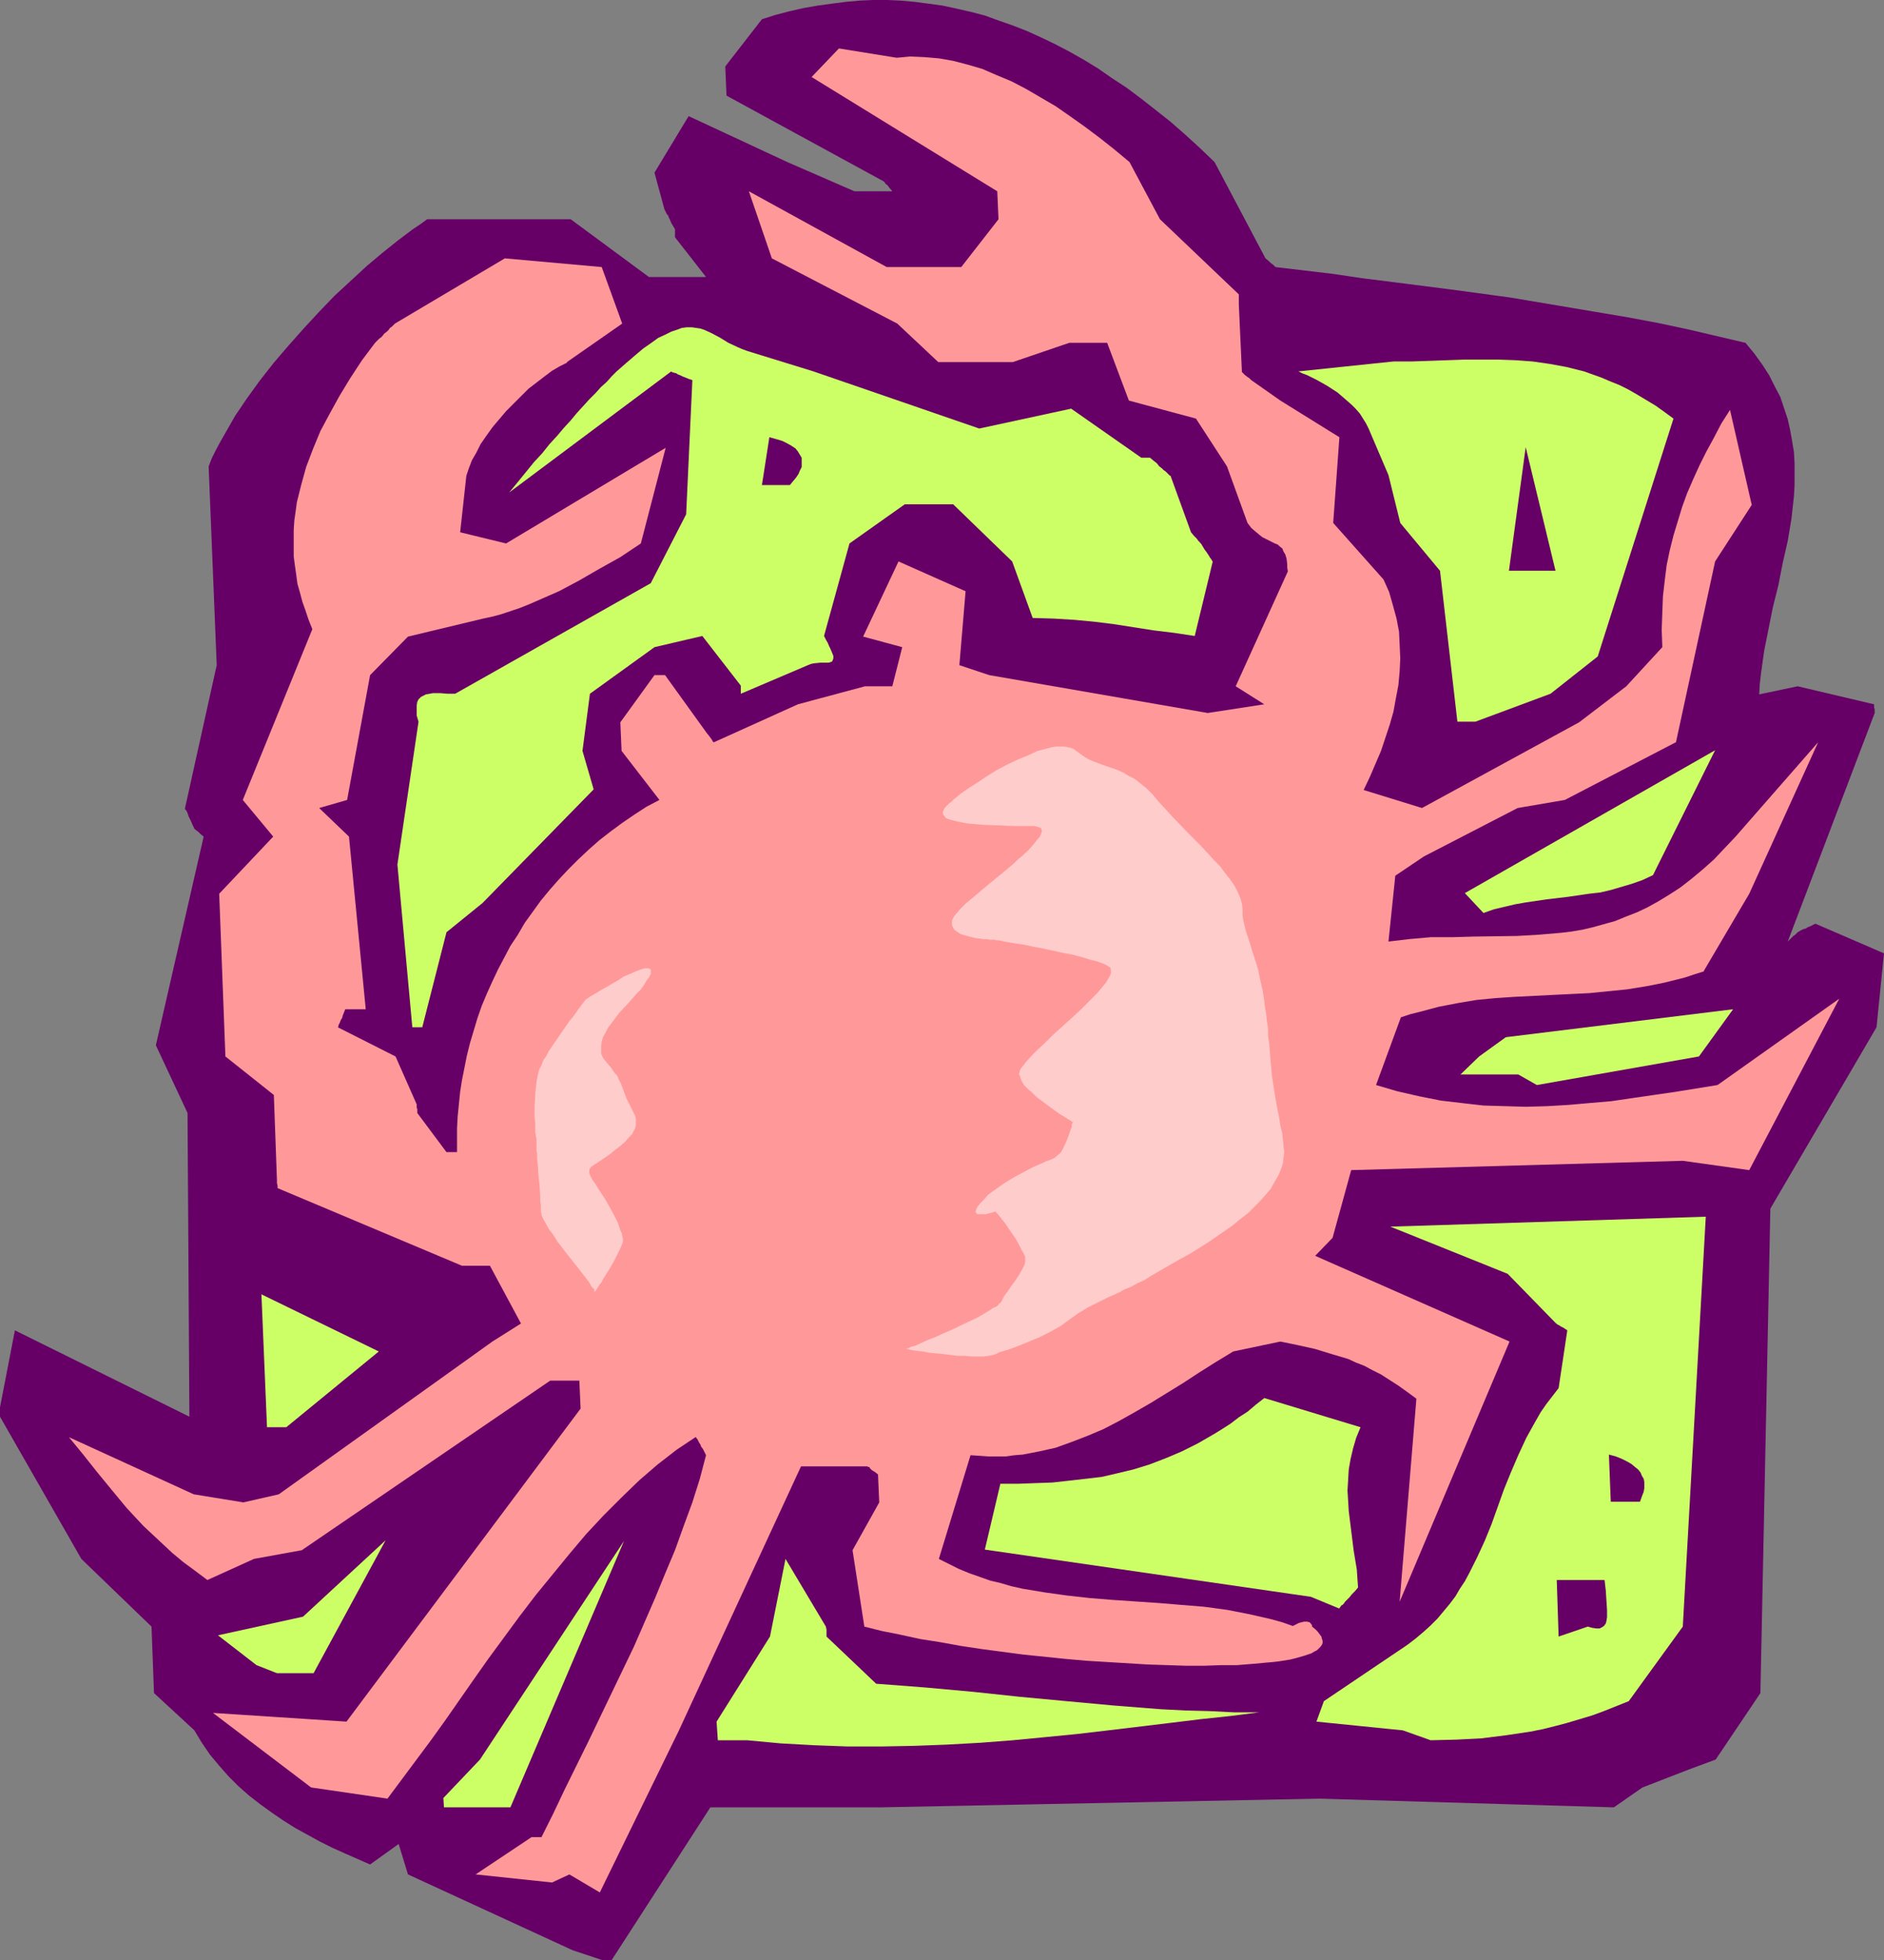 <?xml version="1.0" encoding="UTF-8" standalone="no"?>
<svg
   version="1.0"
   width="129.724mm"
   height="134.922mm"
   id="svg18"
   sodipodi:docname="Crab 3.wmf"
   xmlns:inkscape="http://www.inkscape.org/namespaces/inkscape"
   xmlns:sodipodi="http://sodipodi.sourceforge.net/DTD/sodipodi-0.dtd"
   xmlns="http://www.w3.org/2000/svg"
   xmlns:svg="http://www.w3.org/2000/svg">
  <rect width="100%" height="100%" fill="#808080" stroke="none"/>
  <sodipodi:namedview
     id="namedview18"
     pagecolor="#ffffff"
     bordercolor="#000000"
     borderopacity="0.25"
     inkscape:showpageshadow="2"
     inkscape:pageopacity="0.0"
     inkscape:pagecheckerboard="0"
     inkscape:deskcolor="#d1d1d1"
     inkscape:document-units="mm" />
  <defs
     id="defs1">
    <pattern
       id="WMFhbasepattern"
       patternUnits="userSpaceOnUse"
       width="6"
       height="6"
       x="0"
       y="0" />
  </defs>
  <path
     style="fill:#660066;fill-opacity:1;fill-rule:evenodd;stroke:none"
     d="m 148.995,507.355 -42.824,-19.713 -2.424,-7.917 -7.434,5.332 -6.626,-2.908 -3.232,-1.454 -3.232,-1.616 -3.232,-1.777 -3.232,-1.777 -3.07,-1.939 -3.07,-2.101 -2.909,-2.101 -2.909,-2.262 -2.747,-2.424 -2.586,-2.585 -2.424,-2.747 -2.424,-2.908 -2.101,-3.07 -1.939,-3.232 L 40.077,440.462 39.43,423.173 21.17,405.561 0,368.56 v -0.808 -0.485 -1.131 l 3.878,-20.036 45.41,22.459 -0.485,-79.012 -8.242,-17.612 12.443,-54.29 -0.808,-0.646 -0.646,-0.646 -0.485,-0.323 -0.323,-0.323 h -0.162 v -0.162 l -0.485,-0.969 -0.323,-0.808 -0.323,-0.646 -0.323,-0.646 -0.162,-0.485 -0.162,-0.485 -0.323,-0.646 -0.323,-0.323 v -0.162 -0.162 l 8.242,-37.163 -2.101,-51.705 0.808,-2.101 1.131,-2.262 1.131,-2.101 1.293,-2.262 1.293,-2.262 1.293,-2.262 3.07,-4.524 3.394,-4.686 3.555,-4.524 3.878,-4.524 3.878,-4.363 4.04,-4.363 4.04,-4.201 4.202,-3.878 4.202,-3.878 4.04,-3.393 4.04,-3.232 1.939,-1.454 1.939,-1.454 1.939,-1.293 1.778,-1.293 h 37.33 l 20.362,15.027 h 14.867 l -8.08,-10.341 v -0.646 -0.485 -0.969 l -0.485,-0.808 -0.485,-0.808 -0.323,-0.808 -0.323,-0.646 -0.162,-0.485 -0.323,-0.323 -0.323,-0.646 -0.162,-0.323 -0.162,-0.323 v 0 l -2.586,-9.533 8.888,-14.704 25.694,11.957 17.453,7.594 h 9.858 l -0.808,-0.969 -0.485,-0.646 -0.485,-0.323 -0.162,-0.323 -0.162,-0.162 -0.162,-0.162 -40.885,-22.298 -0.323,-7.594 9.534,-12.28 3.555,-1.131 3.717,-0.969 3.555,-0.808 3.717,-0.646 3.555,-0.485 3.717,-0.485 3.555,-0.323 L 227.209,0 h 3.717 l 3.555,0.162 3.555,0.323 3.717,0.485 3.555,0.485 3.717,0.808 3.555,0.808 3.717,0.969 3.555,1.293 3.717,1.293 3.717,1.454 3.555,1.616 3.717,1.777 3.717,1.939 3.717,2.101 3.717,2.262 3.717,2.585 3.717,2.424 3.878,2.908 3.717,2.908 3.878,3.07 3.878,3.393 3.717,3.393 3.878,3.716 13.251,25.045 0.97,0.808 0.485,0.485 0.485,0.323 0.323,0.323 0.162,0.162 0.162,0.162 15.029,1.777 7.595,1.131 7.757,0.969 15.19,1.939 15.514,2.101 15.352,2.585 15.352,2.585 7.757,1.454 7.595,1.616 7.595,1.777 7.595,1.777 2.262,2.747 2.101,2.908 1.778,2.747 1.454,2.908 1.454,2.747 0.97,2.908 0.97,2.908 0.646,2.908 0.485,2.747 0.485,2.908 0.162,2.908 v 2.747 2.908 l -0.162,2.908 -0.323,2.908 -0.323,2.908 -0.97,5.817 -1.293,5.655 -1.131,5.817 -1.454,5.817 -1.131,5.655 -1.131,5.655 -0.808,5.817 -0.323,2.747 -0.162,2.747 v 0 l 10.019,-2.101 19.877,4.686 v 0.808 l 0.162,0.485 v 0.485 0.323 0.162 l -22.624,59.461 0.808,-0.808 0.646,-0.646 0.485,-0.323 0.323,-0.323 0.162,-0.162 0.162,-0.162 0.808,-0.485 0.646,-0.323 0.646,-0.162 0.485,-0.323 0.808,-0.323 0.646,-0.323 0.323,-0.162 h 0.162 v -0.162 l 17.938,7.756 -1.939,19.228 -27.634,47.181 -2.586,126.031 -11.635,17.289 -6.949,2.585 -12.12,4.686 -7.434,5.17 -76.76,-2.262 -113.928,2.262 h -44.44 l -25.694,39.748 h -2.424 z"
     id="path1" />
  <path
     style="fill:#ff9999;fill-opacity:1;fill-rule:evenodd;stroke:none"
     d="m 143.662,489.743 -19.877,-2.101 14.544,-9.695 h 2.586 l 3.07,-6.14 2.909,-6.14 6.141,-12.442 5.979,-12.442 5.979,-12.442 2.747,-6.302 2.747,-6.302 2.586,-6.302 2.586,-6.14 2.262,-6.302 2.262,-6.14 1.939,-6.14 1.616,-6.14 -0.485,-0.969 -0.323,-0.646 -0.485,-0.646 -0.162,-0.485 -0.323,-0.485 -0.162,-0.323 -0.323,-0.646 -0.323,-0.323 v -0.162 h -0.162 l -2.424,1.616 -2.424,1.616 -5.01,3.878 -4.686,4.039 -4.686,4.524 -4.686,4.686 -4.525,4.847 -4.363,5.17 -4.363,5.332 -4.363,5.332 -4.202,5.494 -4.04,5.494 -4.04,5.494 -3.878,5.494 -3.717,5.332 -3.717,5.332 -3.717,5.17 -11.312,15.188 -19.877,-2.908 -25.533,-19.389 34.744,2.262 60.923,-81.435 -0.323,-7.271 h -7.595 l -64.64,44.111 -12.443,2.262 -12.12,5.494 -3.232,-2.424 -3.07,-2.262 -2.909,-2.424 -2.586,-2.424 -2.424,-2.262 -2.424,-2.262 -2.262,-2.424 -2.101,-2.262 -3.878,-4.686 -3.717,-4.524 -3.717,-4.686 -3.717,-4.524 32.482,14.865 12.928,2.101 9.211,-2.101 41.37,-29.569 14.221,-10.179 7.434,-4.686 -8.08,-15.027 h -7.272 L 72.235,309.099 v -0.646 l -0.162,-0.646 v -0.808 l -0.808,-22.136 -12.605,-10.018 -1.616,-42.333 14.059,-14.865 -7.918,-9.533 18.099,-44.434 -0.97,-2.424 -0.808,-2.424 -0.808,-2.262 -0.646,-2.424 -0.646,-2.262 -0.323,-2.424 -0.323,-2.262 -0.323,-2.424 v -2.262 -2.424 -2.262 l 0.162,-2.424 0.323,-2.262 0.323,-2.424 1.131,-4.524 1.293,-4.686 1.778,-4.686 1.939,-4.686 2.424,-4.524 2.586,-4.686 2.747,-4.524 3.07,-4.686 3.394,-4.524 0.97,-0.969 0.808,-0.646 0.646,-0.808 0.646,-0.485 0.485,-0.485 0.323,-0.485 0.485,-0.323 0.162,-0.162 0.485,-0.485 0.162,-0.162 v 0 l 28.603,-16.966 25.21,2.262 5.333,14.704 -14.382,10.018 v 0.162 l -1.939,0.969 -1.939,1.131 -1.939,1.454 -2.101,1.616 -2.101,1.616 -1.939,1.939 -1.939,1.939 -1.939,1.939 -1.778,2.101 -1.778,2.101 -1.616,2.262 -1.454,2.101 -1.131,2.262 -1.131,1.939 -0.808,2.101 -0.646,1.939 -1.616,14.704 11.958,2.908 41.531,-24.883 -6.464,24.883 -5.333,3.555 -5.494,3.07 -5.333,3.07 -5.171,2.747 -2.586,1.131 -2.586,1.131 -2.586,1.131 -2.424,0.969 -2.424,0.808 -2.424,0.808 -2.424,0.646 -2.262,0.485 -19.554,4.686 -9.858,10.018 -5.979,32.477 -7.272,2.101 7.757,7.433 4.363,44.919 h -5.333 l -0.323,0.808 -0.323,0.808 -0.162,0.646 -0.323,0.485 -0.323,0.808 -0.323,0.646 v 0.323 l -0.162,0.162 v 0 l 15.029,7.594 5.494,12.442 v 0.808 l 0.162,0.485 v 0.969 l 7.595,10.179 h 2.747 v -3.07 -3.07 l 0.162,-3.07 0.323,-3.232 0.323,-3.232 0.485,-3.07 0.646,-3.232 0.646,-3.232 0.808,-3.232 0.97,-3.232 0.97,-3.232 1.131,-3.232 1.293,-3.07 1.454,-3.232 1.454,-3.07 1.616,-3.07 1.616,-3.07 1.939,-2.908 1.778,-3.07 2.101,-2.908 2.101,-2.908 2.262,-2.747 2.424,-2.747 2.424,-2.585 2.586,-2.585 2.747,-2.585 2.747,-2.424 2.909,-2.262 3.07,-2.262 3.07,-2.101 3.232,-2.101 3.394,-1.777 -9.858,-12.765 -0.323,-7.433 8.888,-12.28 h 2.747 l 10.827,15.027 0.646,0.808 0.485,0.646 0.323,0.485 0.162,0.323 0.162,0.162 h 0.162 v 0.162 -0.162 l 21.816,-9.856 17.453,-4.686 h 7.11 l 2.586,-10.179 -10.181,-2.747 9.211,-19.551 17.453,7.756 -1.616,19.228 7.757,2.585 56.883,9.856 14.706,-2.262 -7.434,-4.686 13.574,-29.892 -0.162,-0.969 v -0.808 l -0.162,-1.454 -0.323,-1.131 -0.485,-0.808 -0.323,-0.808 -0.646,-0.485 -0.485,-0.485 -0.808,-0.323 -0.646,-0.323 -1.616,-0.808 -0.97,-0.485 -0.808,-0.646 -0.97,-0.808 -1.131,-0.969 -0.97,-1.293 -5.333,-14.704 -8.08,-12.442 -17.453,-4.686 -5.656,-15.027 h -9.858 L 263.569,94.2 H 244.177 L 233.512,84.182 200.869,67.217 194.889,49.766 230.765,69.479 h 19.392 l 9.696,-12.442 -0.323,-7.271 -48.318,-29.73 7.11,-7.433 15.029,2.424 3.555,-0.323 3.717,0.162 3.717,0.323 3.717,0.646 3.717,0.969 3.878,1.131 3.717,1.616 3.878,1.616 3.717,1.939 3.878,2.262 3.878,2.262 3.717,2.585 3.878,2.747 3.878,2.908 3.878,3.07 3.878,3.232 7.918,14.865 20.523,19.551 v 0.969 0.646 0.969 l 0.808,17.612 0.808,0.808 0.646,0.485 0.485,0.323 0.323,0.323 0.162,0.162 v 0 l 7.595,5.332 15.352,9.533 -1.616,22.298 13.09,14.704 1.454,3.232 0.97,3.393 0.97,3.555 0.646,3.393 0.162,3.393 0.162,3.555 -0.162,3.393 -0.323,3.555 -0.646,3.393 -0.646,3.555 -0.97,3.393 -1.131,3.393 -1.131,3.393 -1.454,3.393 -1.454,3.393 -1.616,3.393 15.19,4.686 40.885,-22.298 12.282,-9.372 9.373,-10.179 -0.162,-4.524 0.162,-4.524 0.162,-4.201 0.485,-4.201 0.485,-3.878 0.808,-3.878 0.97,-3.878 1.131,-3.716 1.131,-3.716 1.293,-3.555 1.616,-3.716 1.616,-3.555 1.778,-3.555 1.939,-3.555 1.939,-3.716 2.262,-3.555 5.656,24.721 -9.534,14.704 -10.181,47.019 -28.926,15.027 -12.282,2.101 -24.402,12.603 -7.434,5.009 -1.778,17.127 5.494,-0.646 5.494,-0.485 h 5.656 l 5.494,-0.162 11.312,-0.162 5.656,-0.323 5.656,-0.485 2.747,-0.323 2.909,-0.485 2.747,-0.646 2.909,-0.808 2.909,-0.808 2.747,-1.131 2.909,-1.131 2.747,-1.293 2.909,-1.616 2.909,-1.777 2.747,-1.777 2.909,-2.262 2.909,-2.424 2.909,-2.585 2.747,-2.908 2.909,-3.07 21.493,-24.56 -17.938,39.425 -11.797,20.036 v 0.162 l -2.586,0.808 -2.424,0.808 -5.171,1.293 -4.848,0.969 -5.01,0.808 -4.848,0.485 -4.848,0.485 -9.858,0.485 -9.696,0.485 -4.848,0.323 -5.01,0.485 -4.848,0.808 -5.01,0.969 -4.848,1.293 -2.586,0.646 -2.424,0.808 -6.464,17.612 5.494,1.616 5.656,1.293 5.656,1.131 5.494,0.646 5.656,0.646 5.494,0.162 5.494,0.162 5.656,-0.162 5.494,-0.323 5.494,-0.485 5.656,-0.485 5.494,-0.808 11.15,-1.616 10.989,-1.777 31.674,-22.459 -23.432,44.596 -17.291,-2.424 -86.294,2.424 -4.848,17.612 -4.525,4.686 50.581,22.298 -28.603,67.701 4.363,-52.836 -2.424,-1.777 -2.262,-1.616 -2.262,-1.454 -2.262,-1.454 -2.262,-1.131 -2.101,-1.131 -2.101,-0.808 -2.101,-0.969 -4.363,-1.293 -4.202,-1.293 -4.363,-0.969 -4.686,-0.969 -12.282,2.585 -4.525,2.747 -4.363,2.747 -4.202,2.747 -4.202,2.585 -4.202,2.585 -4.202,2.424 -4.04,2.262 -4.04,2.101 -4.202,1.777 -4.202,1.616 -4.04,1.454 -4.363,0.969 -4.202,0.808 -2.101,0.162 -2.262,0.323 h -2.262 -2.262 l -2.262,-0.162 -2.424,-0.162 -8.242,26.984 2.586,1.293 2.586,1.293 2.747,1.131 2.747,0.969 2.747,0.969 2.747,0.646 2.747,0.808 2.909,0.646 5.818,0.969 5.818,0.808 5.818,0.646 5.979,0.485 11.958,0.808 5.818,0.485 5.979,0.485 5.979,0.808 5.818,1.131 5.656,1.293 2.909,0.808 2.747,0.969 0.97,-0.485 0.646,-0.323 0.646,-0.162 0.646,-0.162 h 0.808 l 0.646,0.162 0.323,0.323 0.323,0.485 v 0.162 0.162 l 0.808,0.646 0.646,0.646 0.485,0.646 0.485,0.646 0.162,0.646 0.162,0.485 v 0.485 l -0.162,0.485 -0.323,0.485 -0.485,0.485 -0.485,0.485 -0.646,0.323 -0.808,0.485 -0.97,0.323 -0.97,0.323 -1.131,0.323 -1.131,0.323 -1.293,0.323 -3.07,0.485 -1.454,0.162 -1.778,0.162 -3.555,0.323 -4.04,0.323 h -4.04 l -4.525,0.162 h -4.686 l -4.848,-0.162 -5.01,-0.162 -5.333,-0.323 -5.333,-0.323 -5.333,-0.323 -5.494,-0.485 -10.989,-1.131 -10.989,-1.454 -5.333,-0.808 -5.333,-0.969 -5.171,-0.808 -5.171,-1.131 -4.848,-0.969 -4.525,-1.131 -3.07,-19.874 6.949,-12.442 -0.323,-7.271 -0.808,-0.646 -0.808,-0.485 -0.485,-0.485 -0.162,-0.323 h -0.323 l -0.162,-0.162 h -17.291 l -31.835,68.832 -20.523,42.01 -7.918,-4.686 z"
     id="path2" />
  <path
     style="fill:#ccff66;fill-opacity:1;fill-rule:evenodd;stroke:none"
     d="m 115.382,467.769 9.534,-10.018 37.491,-56.876 -29.573,69.317 h -17.291 z"
     id="path3" />
  <path
     style="fill:#ccff66;fill-opacity:1;fill-rule:evenodd;stroke:none"
     d="m 186.809,452.742 -0.323,-4.847 13.898,-22.136 4.04,-20.197 10.504,17.612 0.162,0.808 v 0.646 0.485 0.646 l 12.928,12.28 6.464,0.485 6.302,0.485 12.443,1.131 12.12,1.293 12.12,1.131 12.282,1.131 12.282,0.969 6.302,0.323 6.302,0.162 6.464,0.323 h 6.626 l -7.595,0.969 -7.595,0.808 -7.918,0.969 -8.08,0.969 -8.08,0.969 -8.242,0.969 -8.242,0.808 -8.403,0.808 -8.403,0.646 -8.726,0.485 -8.565,0.323 -8.565,0.162 h -8.726 l -8.726,-0.323 -8.726,-0.485 -8.726,-0.808 z"
     id="path4" />
  <path
     style="fill:#ccff66;fill-opacity:1;fill-rule:evenodd;stroke:none"
     d="m 365.054,450.157 -22.462,-2.262 1.939,-5.332 21.816,-14.704 2.101,-1.616 2.101,-1.777 1.778,-1.616 1.778,-1.777 1.616,-1.939 1.616,-1.939 1.454,-1.939 1.131,-1.939 1.293,-1.939 1.131,-2.101 2.101,-4.201 1.939,-4.201 1.778,-4.363 3.232,-9.048 1.778,-4.363 1.939,-4.524 2.101,-4.524 2.424,-4.363 1.293,-2.262 1.454,-2.101 1.616,-2.101 1.616,-2.101 2.262,-15.027 -0.97,-0.646 -0.646,-0.323 -0.485,-0.323 -0.323,-0.162 -0.323,-0.162 V 344.323 h -0.162 l -12.605,-12.926 -30.542,-12.28 82.093,-2.585 -5.979,106.642 -14.059,19.389 -3.232,1.293 -3.232,1.293 -3.07,1.131 -3.232,0.969 -3.232,0.969 -3.07,0.808 -3.232,0.808 -3.232,0.646 -6.464,0.969 -6.464,0.808 -6.464,0.323 -6.626,0.162 z"
     id="path5" />
  <path
     style="fill:#ccff66;fill-opacity:1;fill-rule:evenodd;stroke:none"
     d="m 66.741,433.191 -10.019,-7.756 22.139,-4.847 21.493,-19.874 -18.746,34.578 h -9.534 z"
     id="path6" />
  <path
     style="fill:#660066;fill-opacity:1;fill-rule:evenodd;stroke:none"
     d="m 405.616,425.758 -0.485,-14.704 h 12.443 l 0.323,2.747 0.162,2.585 0.162,2.424 v 0.969 0.969 l -0.162,0.969 -0.162,0.646 -0.485,0.646 -0.485,0.323 -0.646,0.323 h -0.808 l -1.131,-0.162 -1.131,-0.323 z"
     id="path7" />
  <path
     style="fill:#ccff66;fill-opacity:1;fill-rule:evenodd;stroke:none"
     d="m 341.137,415.417 -84.84,-12.28 4.04,-17.127 h 4.686 l 4.363,-0.162 4.525,-0.162 4.363,-0.485 4.202,-0.485 4.202,-0.485 4.202,-0.969 4.04,-0.969 4.202,-1.293 4.202,-1.616 4.202,-1.777 4.202,-2.101 4.202,-2.424 2.101,-1.293 2.262,-1.454 2.101,-1.616 2.262,-1.454 2.101,-1.777 2.262,-1.777 25.048,7.594 -1.131,2.747 -0.808,2.747 -0.646,2.747 -0.485,2.747 -0.162,2.747 -0.162,2.747 0.162,2.585 0.162,2.747 0.646,5.17 0.646,5.17 0.808,4.847 0.162,2.424 0.162,2.262 -0.808,0.969 -0.808,0.808 -0.646,0.808 -0.646,0.646 -0.485,0.485 -0.323,0.485 -0.323,0.323 -0.323,0.162 -0.323,0.485 -0.162,0.162 v 0.162 z"
     id="path8" />
  <path
     style="fill:#660066;fill-opacity:1;fill-rule:evenodd;stroke:none"
     d="m 419.19,390.696 -0.485,-12.28 1.778,0.485 1.616,0.646 1.293,0.646 1.131,0.646 0.97,0.808 0.808,0.646 0.646,0.808 0.323,0.808 0.485,0.808 0.162,0.808 v 0.808 0.808 l -0.162,0.969 -0.323,0.808 -0.646,1.777 z"
     id="path9" />
  <path
     style="fill:#ccff66;fill-opacity:1;fill-rule:evenodd;stroke:none"
     d="m 69.488,371.307 -1.454,-34.578 30.542,14.865 -24.078,19.713 z"
     id="path10" />
  <path
     style="fill:#ccff66;fill-opacity:1;fill-rule:evenodd;stroke:none"
     d="m 395.112,279.53 h -15.029 l 4.848,-4.686 6.949,-5.009 59.146,-7.271 -8.888,12.28 -42.178,7.433 z"
     id="path11" />
  <path
     style="fill:#ccff66;fill-opacity:1;fill-rule:evenodd;stroke:none"
     d="m 107.302,267.25 -3.878,-42.333 5.494,-37.163 -0.485,-1.616 v -1.454 -1.131 l 0.162,-0.969 0.323,-0.646 0.646,-0.646 0.646,-0.323 0.646,-0.323 0.97,-0.162 0.808,-0.162 h 1.939 l 1.939,0.162 h 0.97 0.97 l 50.904,-28.761 9.211,-17.935 1.616,-34.901 -0.97,-0.323 -0.808,-0.323 -0.808,-0.323 -0.646,-0.323 -0.485,-0.162 -0.485,-0.323 -0.646,-0.162 -0.485,-0.162 -0.162,-0.162 v 0 l -42.178,31.508 2.262,-2.747 2.101,-2.585 2.101,-2.585 2.101,-2.262 1.939,-2.424 1.939,-2.101 1.778,-2.101 1.778,-1.939 1.616,-1.939 1.616,-1.777 1.616,-1.777 1.616,-1.616 1.454,-1.616 1.454,-1.293 1.293,-1.454 1.293,-1.293 1.293,-1.131 1.293,-1.131 1.131,-0.969 1.131,-0.969 2.101,-1.777 2.101,-1.454 1.778,-1.293 1.778,-0.808 1.616,-0.808 1.454,-0.485 1.293,-0.485 1.293,-0.162 h 1.293 l 1.131,0.162 1.131,0.162 0.97,0.323 2.101,0.969 2.101,1.131 2.101,1.293 2.424,1.131 1.131,0.485 1.293,0.485 17.291,5.332 43.147,14.865 23.917,-5.17 18.261,12.765 h 2.262 l 0.97,0.808 0.808,0.646 0.646,0.808 0.646,0.485 0.485,0.485 0.485,0.323 0.323,0.323 0.162,0.162 0.485,0.485 0.162,0.162 h 0.162 l 5.333,14.704 0.808,0.969 0.646,0.646 0.485,0.646 0.323,0.323 0.162,0.162 v 0.162 h 0.162 l 0.485,0.808 0.485,0.808 0.485,0.646 0.323,0.485 0.323,0.485 0.162,0.323 0.485,0.646 0.162,0.323 0.162,0.162 v 0 l -4.686,19.389 -5.333,-0.808 -5.333,-0.646 -5.171,-0.808 -5.171,-0.808 -5.171,-0.646 -5.171,-0.485 -5.333,-0.323 -5.494,-0.162 -5.333,-14.704 -15.352,-14.865 h -12.605 l -14.382,10.179 -6.626,24.075 0.485,0.969 0.485,0.808 0.323,0.808 0.323,0.646 0.485,1.131 0.323,0.808 v 0.646 l -0.162,0.485 -0.162,0.323 -0.323,0.162 -0.646,0.162 h -2.101 l -1.616,0.162 -0.808,0.162 -0.808,0.323 -17.453,7.433 v -0.808 -0.485 -0.808 l -10.019,-12.926 -12.443,2.908 -16.806,12.118 -1.939,14.865 2.909,10.018 -28.926,29.569 -9.373,7.594 -6.302,24.721 z"
     id="path12" />
  <path
     style="fill:#ccff66;fill-opacity:1;fill-rule:evenodd;stroke:none"
     d="m 381.214,232.349 65.125,-37.163 -16.16,32.477 -2.747,1.293 -2.747,0.969 -2.747,0.808 -2.747,0.808 -2.747,0.646 -2.909,0.323 -5.494,0.808 -2.747,0.323 -2.747,0.323 -5.494,0.808 -2.747,0.485 -2.747,0.646 -2.747,0.646 -2.747,0.969 z"
     id="path13" />
  <path
     style="fill:#ccff66;fill-opacity:1;fill-rule:evenodd;stroke:none"
     d="m 379.275,187.754 -4.525,-39.263 -10.342,-12.442 -3.07,-12.442 -5.171,-12.118 -0.646,-1.293 -0.808,-1.293 -0.808,-1.293 -1.131,-1.293 -0.97,-0.969 -1.293,-1.131 -2.424,-2.101 -2.747,-1.777 -2.586,-1.454 -1.293,-0.646 -1.293,-0.646 -1.293,-0.485 -0.97,-0.485 24.725,-2.585 h 4.686 l 4.686,-0.162 9.05,-0.323 h 4.525 4.363 l 4.525,0.162 4.363,0.323 4.525,0.646 4.363,0.808 4.525,1.131 2.262,0.808 2.262,0.808 2.262,0.969 2.424,0.969 2.262,1.131 2.262,1.293 2.424,1.454 2.424,1.454 2.262,1.616 2.424,1.777 -19.715,61.884 -12.282,9.695 -19.554,7.271 z"
     id="path14" />
  <path
     style="fill:#660066;fill-opacity:1;fill-rule:evenodd;stroke:none"
     d="m 392.688,148.49 4.363,-32.154 7.757,32.154 z"
     id="path15" />
  <path
     style="fill:#660066;fill-opacity:1;fill-rule:evenodd;stroke:none"
     d="m 198.283,126.193 1.939,-12.442 1.778,0.485 1.616,0.485 1.293,0.646 1.131,0.646 0.97,0.646 0.646,0.808 0.485,0.808 0.485,0.808 v 0.808 0.808 0.808 l -0.485,0.969 -0.323,0.808 -0.646,0.969 -0.808,0.969 -0.808,0.969 z"
     id="path16" />
  <path
     style="fill:#ffcccc;fill-opacity:1;fill-rule:evenodd;stroke:none"
     d="m 235.936,350.948 v 0 l 0.162,-0.162 h 0.323 l 0.485,-0.323 0.485,-0.162 0.646,-0.162 0.808,-0.323 0.646,-0.323 1.778,-0.808 2.101,-0.808 2.101,-0.969 2.262,-0.969 4.363,-2.101 2.101,-0.969 1.939,-1.131 1.616,-0.969 0.646,-0.485 0.808,-0.323 0.485,-0.323 0.323,-0.485 0.485,-0.323 0.162,-0.323 0.646,-1.293 0.97,-1.293 0.97,-1.454 0.97,-1.293 0.97,-1.454 0.808,-1.454 0.646,-1.293 0.162,-0.646 v -0.646 -0.646 l -0.323,-0.808 -0.485,-0.808 -0.485,-0.969 -1.131,-2.101 -1.454,-2.101 -1.293,-1.939 -0.646,-0.808 -0.646,-0.808 -0.485,-0.646 -0.485,-0.485 -0.162,-0.323 v 0 h -0.162 -0.323 l -0.323,0.162 -0.646,0.162 -1.293,0.323 h -1.131 -0.646 -0.323 l -0.323,-0.323 -0.162,-0.323 0.162,-0.485 0.323,-0.808 0.323,-0.323 0.323,-0.485 0.485,-0.485 0.485,-0.485 1.131,-1.293 1.293,-0.969 2.747,-1.939 2.586,-1.616 2.747,-1.454 2.424,-1.293 1.131,-0.485 1.131,-0.485 0.97,-0.485 0.97,-0.323 0.808,-0.323 0.646,-0.323 0.485,-0.485 0.646,-0.485 0.485,-0.485 0.323,-0.646 0.808,-1.616 0.646,-1.616 0.485,-1.454 0.323,-0.808 0.162,-0.485 V 292.618 l 0.162,-0.485 0.162,-0.323 v 0 h -0.162 -0.162 l -0.323,-0.323 -0.646,-0.323 -0.97,-0.646 -1.131,-0.646 -1.131,-0.808 -2.424,-1.777 -2.586,-1.939 -1.131,-1.131 -1.131,-0.969 -0.97,-0.969 -0.646,-1.131 -0.323,-0.969 -0.323,-0.808 0.162,-0.485 0.162,-0.646 0.485,-0.646 0.485,-0.646 0.646,-0.808 1.616,-1.777 0.97,-0.969 2.101,-1.939 2.262,-2.262 4.848,-4.363 2.424,-2.262 2.262,-2.262 1.939,-1.939 0.808,-0.969 0.808,-0.969 0.646,-0.808 0.485,-0.808 0.485,-0.808 0.323,-0.808 v -0.485 -0.485 l -0.162,-0.485 -0.485,-0.323 -0.485,-0.323 -0.646,-0.323 -1.778,-0.646 -1.939,-0.485 -2.101,-0.646 -2.424,-0.646 -2.586,-0.485 -5.171,-1.131 -2.586,-0.485 -2.262,-0.485 -2.262,-0.323 -1.939,-0.323 -0.97,-0.162 -0.646,-0.162 -0.646,-0.162 h -0.646 l -0.485,-0.162 h -0.323 -0.162 -0.162 -0.646 l -0.808,-0.162 h -0.97 l -1.131,-0.162 -1.131,-0.162 -1.293,-0.323 -1.131,-0.323 -1.131,-0.323 -0.97,-0.646 -0.646,-0.485 -0.485,-0.808 -0.162,-0.485 v -0.485 -0.485 l 0.162,-0.485 0.323,-0.646 0.485,-0.646 0.485,-0.485 0.646,-0.808 1.616,-1.616 1.778,-1.454 2.101,-1.777 2.101,-1.777 4.363,-3.555 2.101,-1.777 0.97,-0.969 0.97,-0.808 1.778,-1.616 1.293,-1.454 0.646,-0.808 0.485,-0.646 0.485,-0.485 0.323,-0.646 0.162,-0.485 0.162,-0.485 -0.162,-0.485 -0.162,-0.323 -0.485,-0.162 -0.485,-0.162 -0.646,-0.162 h -0.808 -4.04 l -4.363,-0.162 -4.202,-0.162 -1.939,-0.162 -1.939,-0.162 -1.778,-0.323 -1.454,-0.323 -1.293,-0.323 -0.97,-0.323 -0.485,-0.323 -0.162,-0.323 -0.323,-0.323 v -0.323 l -0.162,-0.323 0.162,-0.323 0.162,-0.485 0.323,-0.485 0.485,-0.485 0.485,-0.485 0.646,-0.485 0.646,-0.646 0.808,-0.646 0.97,-0.808 2.101,-1.454 2.262,-1.454 2.424,-1.616 2.586,-1.616 2.747,-1.454 2.747,-1.293 2.747,-1.131 2.424,-1.131 2.586,-0.646 1.131,-0.323 1.131,-0.162 h 0.97 1.131 l 0.808,0.162 0.808,0.162 0.808,0.323 0.646,0.485 1.131,0.808 1.131,0.808 1.131,0.646 1.131,0.485 2.586,0.969 2.424,0.808 1.293,0.485 1.454,0.646 1.293,0.808 1.616,0.808 1.454,1.131 1.616,1.293 1.616,1.616 1.616,1.939 3.717,4.039 3.717,3.878 3.555,3.555 1.778,1.939 1.616,1.777 1.616,1.616 1.293,1.777 1.293,1.616 1.131,1.616 0.808,1.616 0.646,1.454 0.485,1.616 0.162,1.454 v 1.454 l 0.162,1.293 0.646,2.747 0.485,1.454 0.485,1.454 0.485,1.616 0.485,1.616 0.646,1.939 0.646,2.101 0.485,2.424 0.646,2.747 0.485,2.908 0.162,1.616 0.323,1.777 0.162,1.777 0.323,1.939 v 2.101 l 0.323,2.101 0.162,2.101 0.162,2.101 0.162,1.777 0.162,1.939 0.485,3.232 0.485,3.07 0.485,2.585 0.485,2.424 0.323,2.101 0.485,1.939 0.162,1.616 0.162,1.777 0.162,1.454 -0.162,1.454 -0.162,1.454 -0.485,1.454 -0.646,1.616 -0.97,1.616 -0.97,1.777 -1.454,1.777 -1.454,1.616 -1.616,1.616 -1.616,1.616 -1.939,1.454 -1.939,1.616 -2.101,1.454 -4.202,2.908 -4.363,2.747 -4.363,2.424 -4.202,2.424 -1.939,1.131 -1.778,1.131 -1.778,0.808 -1.778,0.969 -1.616,0.646 -1.454,0.808 -2.909,1.293 -2.586,1.293 -2.586,1.293 -2.424,1.454 -2.262,1.616 -2.424,1.777 -2.586,1.454 -2.909,1.454 -2.747,1.131 -2.747,1.131 -2.586,0.969 -2.262,0.646 -0.97,0.485 -0.97,0.323 -0.97,0.162 -1.293,0.162 h -1.454 -1.616 l -1.778,-0.162 h -1.939 l -3.878,-0.485 -1.778,-0.162 -1.778,-0.162 -1.616,-0.323 -1.454,-0.162 -1.131,-0.162 -0.808,-0.162 -0.485,-0.162 h -0.162 z"
     id="path17" />
  <path
     style="fill:#ffcccc;fill-opacity:1;fill-rule:evenodd;stroke:none"
     d="m 154.813,336.083 -0.162,-0.162 v -0.485 l -0.646,-0.646 -0.646,-1.131 -0.97,-1.293 -1.131,-1.454 -1.131,-1.454 -2.586,-3.232 -2.586,-3.393 -0.97,-1.616 -1.131,-1.454 -0.808,-1.454 -0.646,-1.131 -0.485,-1.131 v -0.323 l -0.162,-0.485 v -0.808 -0.808 l -0.162,-1.293 v -1.131 l -0.162,-2.747 -0.323,-2.908 -0.162,-2.747 -0.162,-1.293 v -1.293 l -0.162,-0.969 v -0.969 -0.808 -0.646 -0.485 l -0.162,-0.808 -0.162,-0.969 v -1.131 -1.293 l -0.162,-1.454 v -2.908 l 0.162,-3.232 0.323,-3.07 0.323,-1.616 0.323,-1.454 0.646,-1.293 0.485,-1.293 0.808,-1.131 0.646,-1.293 1.778,-2.585 1.778,-2.585 1.778,-2.585 0.97,-1.131 0.808,-1.131 0.646,-0.969 0.646,-0.808 0.485,-0.646 0.323,-0.485 0.323,-0.323 0.162,-0.162 v 0 l 0.162,-0.162 h 0.162 l 0.323,-0.323 0.808,-0.485 1.131,-0.646 1.293,-0.808 1.454,-0.808 3.07,-1.777 1.454,-0.969 1.616,-0.646 1.454,-0.646 1.293,-0.485 0.97,-0.323 h 0.97 l 0.323,0.162 h 0.162 l 0.162,0.323 v 0.323 0.646 l -0.485,0.969 -0.646,0.808 -0.646,1.131 -0.808,1.131 -1.131,1.131 -2.101,2.424 -2.424,2.585 -1.939,2.585 -0.97,1.293 -0.646,1.293 -0.646,1.131 -0.323,1.131 -0.162,1.131 v 0.969 0.808 l 0.162,0.646 0.323,0.646 0.323,0.485 0.808,0.969 0.97,1.131 0.97,1.454 0.646,0.646 0.485,1.131 0.485,0.969 0.485,1.293 0.485,1.293 0.485,1.293 0.485,0.969 0.485,0.969 0.485,0.969 0.808,1.616 0.162,0.808 v 0.646 0.808 l -0.162,0.808 -0.323,0.646 -0.485,0.969 -0.808,0.808 -0.97,1.131 -1.293,1.131 -1.293,0.969 -1.131,0.969 -1.131,0.808 -0.97,0.646 -0.97,0.646 -0.646,0.485 -0.646,0.323 -0.646,0.485 -0.323,0.323 -0.323,0.485 v 0.485 0.485 l 0.162,0.485 0.323,0.646 0.323,0.646 0.646,0.808 1.293,2.101 1.293,1.939 1.293,2.262 1.131,2.101 0.97,1.939 0.646,1.939 0.323,0.646 0.162,0.808 0.162,0.646 v 0.485 0.485 l -0.323,0.808 -0.323,0.808 -0.485,0.969 -1.131,2.262 -1.293,2.262 -1.454,2.262 -0.485,0.969 -0.646,0.808 -0.485,0.808 -0.323,0.485 z"
     id="path18" />
</svg>
